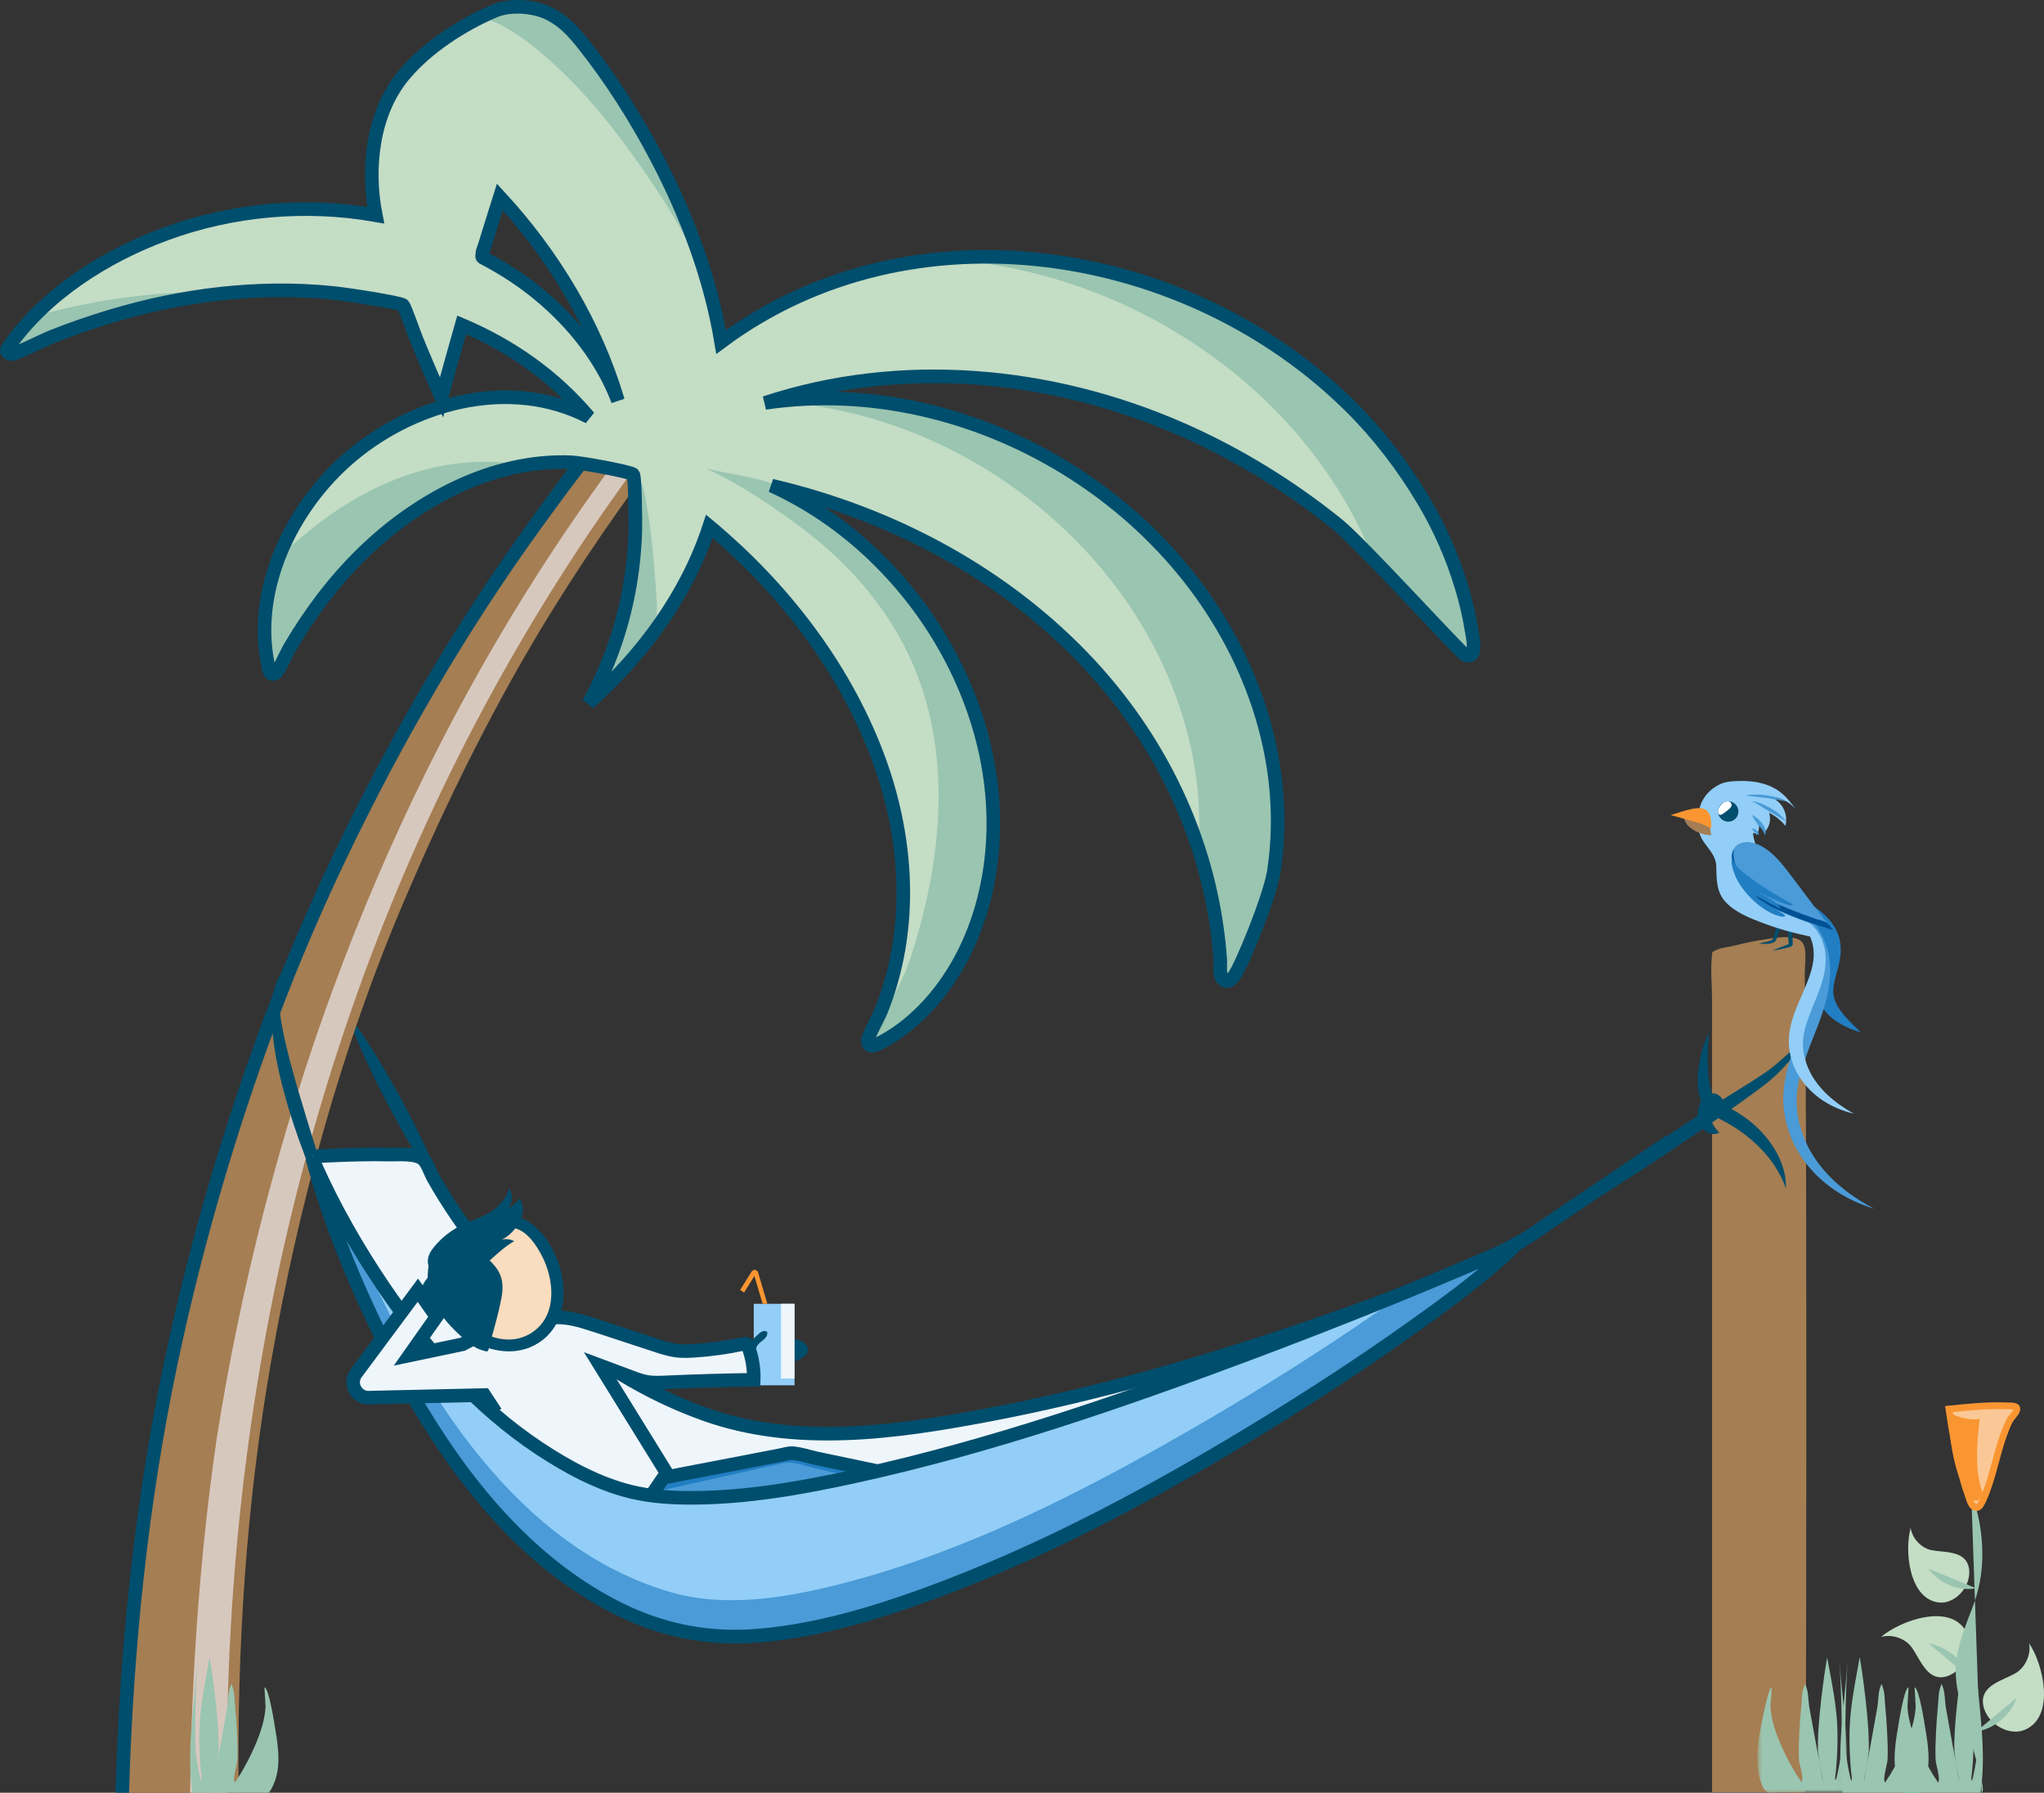<?xml version="1.0" encoding="UTF-8"?>
<svg width="301px" height="264px" viewBox="0 0 301 264" version="1.1" xmlns="http://www.w3.org/2000/svg" xmlns:xlink="http://www.w3.org/1999/xlink">
    <rect x="0" y="0" width="301" height="264" fill="#333333" stroke="none"/>
    <title>illu_haengematte_polychrome</title>
    <defs>
        <polygon id="path-1" points="0.79 0.027 13.97 0.027 13.97 20 0.79 20"></polygon>
        <polygon id="path-3" points="0 264 301 264 301 0 0 0"></polygon>
    </defs>
    <g id="Symbols" stroke="none" stroke-width="1" fill="none" fill-rule="evenodd">
        <g id="Group-146">
            <path d="M256,130 C258.751,130.056 261.462,130.763 264.018,131.852 C265.285,132.408 266.539,133.037 267.75,133.934 C268.93,134.831 270.121,136.025 270.727,137.73 C271.021,138.574 271.112,139.507 271.057,140.327 C270.995,141.154 270.832,141.896 270.653,142.571 C270.29,143.918 269.933,145.051 269.968,146.056 C269.992,147.054 270.459,148.137 271.25,149.118 C272.006,150.133 273.012,151.031 274,152 C272.67,151.637 271.401,151.079 270.202,150.245 C269.048,149.406 267.909,148.136 267.547,146.431 C267.183,144.735 267.56,143.189 267.769,141.921 C268.012,140.619 268.097,139.602 267.789,138.776 C267.507,137.908 266.79,137.049 265.91,136.263 C265.027,135.477 263.954,134.755 262.873,134.032 C260.71,132.589 258.411,131.324 256,130" id="Fill-1" fill="#217EC3"></path>
            <path d="M66,177 C64.362,174.876 62.91,172.651 61.522,170.391 C60.123,168.139 58.833,165.827 57.564,163.504 C56.331,161.161 55.121,158.806 54.02,156.392 C52.907,153.986 51.86,151.543 51,149 C52.64,151.123 54.094,153.347 55.481,155.607 C56.88,157.86 58.169,160.172 59.436,162.497 C60.667,164.84 61.878,167.196 62.978,169.609 C64.091,172.016 65.137,174.458 66,177" id="Fill-3" fill="#004E6D"></path>
            <path d="M18,264 C18.632,242.663 20.796,221.312 25.219,200.42 C28.571,184.592 33.004,169.086 38.466,153.87 C41.819,144.532 45.648,135.357 49.922,126.406 C58.272,108.917 67.937,92.233 79.334,76.56 C82.934,71.608 86.598,66.673 90.556,62.003 C91.314,61.108 92.066,60.207 92.822,59.311 C93.132,58.944 94.293,57.065 94.772,57 C95.064,56.963 95.997,57.917 96.228,58.094 C97.27,58.895 98.312,59.697 99.352,60.497 C99.901,60.919 100.451,61.34 101,61.763 C94.135,70.637 87.667,79.704 81.724,89.241 C73.045,103.169 65.853,117.793 59.421,132.884 C50.268,154.357 44.041,177.204 39.982,200.165 C36.26,221.222 34.883,242.629 35.141,264 L18,264 Z" id="Fill-5" fill="#A57E53"></path>
            <path d="M31.913,211.792 C35.498,189.214 41.196,166.96 49.085,145.513 C56.966,124.088 67.041,103.461 79.353,84.253 C82.84,78.811 86.507,73.483 90.348,68.287 C92.249,65.719 94.191,63.182 96.176,60.68 C97.17,59.427 98.174,58.182 99.189,56.947 C99.488,56.584 100.342,55.102 100.801,55.002 C101.107,54.934 102.735,56.43 103,56.624 C84.645,79.031 69.694,104.178 58.531,130.94 C47.386,157.652 40.021,185.91 36.304,214.622 C34.187,230.982 33.249,247.495 33.438,263.989 C31.624,264.026 29.816,263.954 28,263.989 C28.176,246.613 29.429,228.991 31.913,211.792" id="Fill-7" fill="#D7C8BE"></path>
            <path d="M18,264 C18.632,242.663 20.796,221.312 25.219,200.42 C28.571,184.592 33.004,169.086 38.466,153.87 C41.819,144.532 45.648,135.357 49.922,126.406 C58.272,108.917 67.937,92.233 79.334,76.56 C82.934,71.608 86.598,66.673 90.556,62.003 C91.314,61.108 92.066,60.207 92.822,59.311 C93.132,58.944 94.293,57.065 94.772,57 C95.064,56.963 95.997,57.917 96.228,58.094 C97.27,58.895 98.312,59.697 99.352,60.497 C99.901,60.919 100.451,61.34 101,61.763" id="Stroke-9" stroke="#004E6D" stroke-width="2"></path>
            <path d="M79.129,43.567 C84.124,47.797 88.255,53.139 90.557,59.309 C87.295,48.063 81.224,37.73 73.416,29.054 C72.924,30.645 72.437,32.235 71.955,33.828 C71.703,34.657 71.454,35.485 71.206,36.315 C71.106,36.646 70.901,37.063 70.88,37.407 C70.838,38.077 70.72,37.943 71.422,38.324 C74.155,39.81 76.757,41.549 79.129,43.567 M1.12,51.267 C6.636,43.336 15.461,37.735 24.397,34.442 C34.219,30.821 45.028,29.88 55.332,31.687 C53.973,24.78 54.836,16.534 59.545,10.971 C62.932,6.973 67.943,3.706 72.746,1.643 C74.451,0.91 76.455,0.876 78.264,1.182 C81.589,1.745 83.731,3.769 85.756,6.312 C89.964,11.595 93.616,17.345 96.75,23.326 C101.188,31.797 104.612,40.903 106.193,50.362 C134.25,29.451 175.032,36.045 199.062,60.044 C203.15,64.128 206.639,68.728 209.605,73.692 C211.965,77.644 213.858,81.925 215.194,86.33 C215.846,88.475 216.358,90.639 216.709,92.854 C216.812,93.509 217.703,97.314 215.745,96.426 C215.019,96.096 214.301,94.677 213.803,94.057 C213.119,93.21 212.423,92.372 211.715,91.547 C210.183,89.758 208.593,88.02 206.947,86.337 C203.793,83.111 200.459,80.046 196.944,77.219 C189.94,71.579 182.16,66.798 173.927,63.192 C154.769,54.799 132.662,52.72 112.653,59.334 C143.244,54.807 175.522,74.385 185.329,103.875 C187.939,111.724 188.838,120.054 187.603,128.249 C187.029,132.06 185.946,135.862 184.282,139.346 C183.572,140.836 182.755,142.419 181.737,143.719 C181.338,144.227 180.772,144.835 180.114,144.227 C179.479,143.641 179.747,142.088 179.694,141.32 C178.558,125.114 171.561,109.864 160.572,97.99 C148.141,84.556 131.337,75.63 113.62,71.514 C135.552,81.441 150.687,107.436 145.119,131.507 C143.742,137.457 141.042,143.217 136.942,147.772 C134.874,150.071 132.473,152.063 129.734,153.509 C129.144,153.822 127.96,154.515 127.792,153.348 C127.707,152.766 128.484,151.75 128.711,151.261 C129.057,150.521 129.385,149.772 129.691,149.016 C134.651,136.795 133.751,123.098 129.084,110.938 C124.061,97.848 115.154,86.435 104.458,77.5 C101.12,87.686 94.615,96.463 86.673,103.542 C89.499,98.44 91.496,92.887 92.582,87.155 C93.135,84.235 93.456,81.272 93.554,78.302 C93.598,76.986 93.596,75.668 93.552,74.352 C93.53,73.646 93.494,72.942 93.447,72.239 C93.416,71.788 93.53,70.191 93.241,69.86 C92.926,69.495 91.613,69.313 91.158,69.183 C90.456,68.986 89.748,68.811 89.035,68.667 C87.427,68.341 85.785,68.15 84.147,68.077 C81.268,67.947 78.378,68.24 75.567,68.864 C69.98,70.105 64.771,72.64 60.093,75.909 C55.319,79.246 51.105,83.436 47.568,88.058 C45.755,90.43 44.087,92.929 42.586,95.509 C42.207,96.159 41.841,96.815 41.485,97.477 C41.259,97.897 40.985,98.916 40.558,99.157 C39.643,99.672 39.53,98.211 39.423,97.671 C37.259,86.769 42.786,75.23 50.749,68.015 C60.208,59.448 74.902,55.275 86.727,61.427 C81.662,55.411 75.207,50.886 67.991,47.83 C66.977,51.391 65.975,54.956 65.008,58.531 C63.745,55.74 62.544,52.922 61.382,50.088 C60.895,48.901 60.416,47.709 59.948,46.513 C59.802,46.137 59.63,45.186 59.337,44.925 C58.956,44.587 57.609,44.509 57.09,44.395 C54.372,43.804 51.616,43.395 48.849,43.119 C37.948,42.031 26.8,43.419 16.333,46.571 C13.398,47.455 10.494,48.454 7.646,49.588 C6.281,50.132 4.928,50.706 3.588,51.309 C3.094,51.532 2.218,52.202 1.691,52.146 C1.275,52.101 0.764,51.774 1.12,51.267" id="Fill-11" fill="#C4DDC5"></path>
            <path d="M71,2.622 C73.524,1.282 75.799,0.656 78.682,1.19 C82.362,1.874 84.539,4.404 86.718,7.224 C91.725,13.707 95.97,20.829 99.382,28.277 C101.702,33.34 103.627,38.596 105,44 C102.615,37.125 98.691,30.717 94.554,24.778 C90.163,18.479 85.196,12.321 79.252,7.422 C76.824,5.423 74.08,3.441 71,2.622" id="Fill-13" fill="#9AC5B1"></path>
            <path d="M202.176,82.154 C194.67,63.43 178.31,49.207 159.685,42.487 C153.346,40.199 146.711,38.75 140,38.22 C157.647,36.83 175.613,42.072 189.965,52.507 C202.08,61.316 211.776,73.978 215.71,88.66 C216.299,90.856 217.098,93.551 216.99,95.846 C216.945,96.809 216.327,97.388 215.466,96.697 C214.565,95.975 213.842,94.602 213.104,93.698 C209.742,89.576 206.067,85.766 202.176,82.154" id="Fill-15" fill="#9AC5B1"></path>
            <path d="M39.419,88.004 C39.703,86.332 39.992,83.843 40.93,82.408 C41.875,80.963 43.74,79.676 45.054,78.57 C47.928,76.152 51.077,74.037 54.418,72.317 C61.341,68.753 69.276,67.088 77,68.503 C66.621,70.341 57.517,76.558 50.553,84.269 C46.954,88.252 43.872,92.758 41.347,97.492 C40.992,98.156 40.483,99.718 39.687,98.619 C39.246,98.01 39.259,96.592 39.17,95.867 C38.85,93.244 39.008,90.607 39.419,88.004" id="Fill-17" fill="#9AC5B1"></path>
            <path d="M1.254,50.908 C2.036,49.848 2.911,48.834 3.826,47.876 C4.308,47.37 4.791,46.789 5.423,46.498 C6.068,46.203 6.905,46.092 7.596,45.916 C10.618,45.141 13.681,44.516 16.772,44.048 C23.12,43.087 29.586,42.741 36,43.203 C29.361,43.656 22.794,44.817 16.42,46.64 C13.374,47.511 10.361,48.499 7.408,49.625 C5.861,50.214 4.33,50.842 2.816,51.503 C2.429,51.673 1.663,52.219 1.229,51.904 C0.867,51.64 0.979,51.184 1.254,50.908" id="Fill-19" fill="#9AC5B1"></path>
            <path d="M174.399,106.31 C168.547,86.124 151.99,70.063 132.589,63.002 C127.238,61.054 121.663,59.798 116,59.264 C137.824,57.219 159.998,67.219 173.899,84.131 C180.973,92.736 185.979,103.215 187.5,114.333 C188.263,119.905 188.2,125.688 186.985,131.193 C186.363,134.012 185.496,136.751 184.319,139.386 C183.851,140.434 181.844,145.539 180.253,144.953 C179.189,144.562 179.545,141.919 179.471,141.003 C179.333,139.306 179.138,137.612 178.88,135.929 C178.37,132.603 177.383,129.469 176.613,126.212 C176.246,124.659 176.62,122.833 176.612,121.217 C176.606,119.543 176.516,117.869 176.349,116.203 C176.013,112.854 175.356,109.534 174.399,106.31" id="Fill-21" fill="#9AC5B1"></path>
            <path d="M97,92.257 C93.939,96.138 90.665,99.649 87,103 C89.76,98.099 90.963,92.294 91.92,86.827 C92.893,81.276 93.514,75.631 93.666,70 C94.766,70.915 94.98,73.105 95.223,74.387 C95.69,76.844 95.958,79.339 96.194,81.827 C96.415,84.19 96.586,86.558 96.742,88.926 C96.782,89.528 96.55,91.782 97,92.257" id="Fill-23" fill="#9AC5B1"></path>
            <path d="M134.023,141.239 C138.579,127.35 140.362,111.779 134.505,97.99 C130.877,89.445 124.611,82.508 117.227,77.125 C113.067,74.092 108.662,71.137 104,69 C107.999,69.941 112.157,70.307 115.924,72.067 C118.278,73.166 120.501,74.563 122.604,76.094 C129.164,80.872 134.606,87.19 138.606,94.296 C143.878,103.664 146.776,114.578 145.819,125.396 C144.919,135.557 140.39,146.398 131.751,152.189 C130.908,152.754 129.737,153.729 128.727,153.932 C127.919,154.096 128.167,153.966 128.173,153.508 C128.189,152.517 129.37,150.943 129.8,150.085 C131.24,147.209 133.015,144.311 134.023,141.239" id="Fill-25" fill="#9AC5B1"></path>
            <path d="M1.12,51.267 C6.636,43.336 15.461,37.735 24.397,34.442 C34.22,30.82 45.028,29.879 55.332,31.688 C53.973,24.78 54.836,16.534 59.545,10.971 C62.932,6.972 67.944,3.706 72.746,1.642 C74.451,0.91 76.455,0.876 78.264,1.182 C81.589,1.745 83.732,3.77 85.756,6.312 C89.964,11.595 93.616,17.344 96.75,23.326 C101.188,31.796 104.612,40.903 106.193,50.362 C134.25,29.451 175.033,36.044 199.062,60.044 C203.15,64.128 206.639,68.728 209.605,73.692 C211.965,77.644 213.858,81.924 215.194,86.33 C215.846,88.476 216.359,90.64 216.709,92.855 C216.812,93.509 217.703,97.314 215.745,96.425 C215.019,96.096 200.459,80.047 196.944,77.219 C189.94,71.579 182.16,66.798 173.927,63.192 C154.769,54.798 132.662,52.72 112.654,59.334 C143.244,54.807 175.522,74.384 185.329,103.875 C187.939,111.724 188.838,120.053 187.603,128.248 C187.029,132.059 182.755,142.419 181.737,143.718 C181.338,144.228 180.772,144.835 180.114,144.228 C179.479,143.641 179.747,142.088 179.694,141.319 C178.558,125.114 171.561,109.865 160.572,97.99 C148.141,84.556 131.337,75.629 113.62,71.513 C135.552,81.44 150.687,107.436 145.119,131.507 C143.743,137.457 141.042,143.217 136.942,147.772 C134.874,150.071 132.473,152.063 129.734,153.509 C129.144,153.822 127.96,154.515 127.792,153.348 C127.707,152.765 129.385,149.772 129.691,149.016 C134.651,136.795 133.751,123.098 129.084,110.938 C124.061,97.848 115.154,86.435 104.458,77.499 C101.12,87.685 94.615,96.462 86.673,103.542 C89.499,98.44 91.496,92.888 92.582,87.154 C93.135,84.234 93.456,81.272 93.554,78.302 C93.598,76.986 93.53,70.191 93.241,69.86 C92.926,69.495 85.786,68.15 84.147,68.077 C81.268,67.947 78.379,68.24 75.567,68.864 C69.98,70.105 64.771,72.64 60.093,75.909 C55.319,79.247 51.105,83.435 47.568,88.059 C45.755,90.43 44.087,92.929 42.586,95.509 C42.207,96.158 40.985,98.916 40.558,99.157 C39.643,99.672 39.53,98.211 39.423,97.672 C37.259,86.769 42.786,75.229 50.749,68.015 C60.208,59.447 74.902,55.276 86.727,61.427 C81.662,55.411 75.207,50.886 67.991,47.831 C66.977,51.391 65.976,54.956 65.008,58.531 C63.745,55.74 62.544,52.922 61.382,50.088 C60.895,48.9 59.63,45.186 59.337,44.925 C58.956,44.587 51.616,43.395 48.849,43.119 C37.948,42.03 26.8,43.419 16.333,46.571 C13.398,47.455 10.495,48.453 7.646,49.588 C6.281,50.132 2.218,52.202 1.691,52.146 C1.275,52.101 0.764,51.774 1.12,51.267 Z" id="Stroke-27" stroke="#004E6D" stroke-width="2"></path>
            <path d="M79.404,43.39 C84.473,47.586 88.664,52.882 91,59 C87.691,47.849 81.53,37.603 73.608,29 C73.109,30.577 72.614,32.154 72.125,33.733 C71.87,34.555 71.617,35.377 71.365,36.2 C71.264,36.528 71.056,36.941 71.034,37.282 C70.992,37.947 70.873,37.814 71.585,38.192 C74.358,39.665 76.997,41.39 79.404,43.39 Z" id="Stroke-29" stroke="#004E6D" stroke-width="2"></path>
            <path d="M252.109,263.916 L257.997,263.916 L262.384,263.916 C263.336,263.916 264.498,264.105 265.436,263.916 C266.096,263.783 265.858,263.979 265.924,263.282 C266.006,262.424 265.928,261.517 265.93,260.656 C265.951,251.864 265.967,243.071 265.979,234.28 C265.996,221.026 266.006,207.772 265.996,194.517 C265.988,181.921 265.971,169.323 265.894,156.726 C265.867,152.344 265.836,147.962 265.769,143.58 C265.75,142.322 266.068,140.411 265.653,139.219 C264.983,137.293 260.958,138.172 259.569,138.389 C258.113,138.617 256.672,138.932 255.241,139.287 C254.445,139.484 253.167,139.584 252.467,140.035 C251.987,140.343 252.185,140.103 252.109,140.721 C251.864,142.689 252.109,144.852 252.109,146.833 L252.109,173.829 L252.109,210.484 L252.109,244.352 L252.109,263.03 L252.109,263.916 Z" id="Fill-31" fill="#A57E53"></path>
            <g id="Group-35" transform="translate(258, 244)">
                <mask id="mask-2" fill="white">
                    <use xlink:href="#path-1"></use>
                </mask>
                <g id="Clip-34"></g>
                <path d="M13.617,19.904 C14.591,13.562 13.285,7.004 12.888,0.658 C13.044,3.319 13.15,5.985 13.194,8.651 C13.225,10.485 13.241,12.328 13.12,14.16 C13.087,14.64 12.478,18.202 12.31,18.116 C12.145,18.031 12.354,16.889 12.36,16.826 C12.535,14.888 12.624,12.938 12.588,10.993 C12.521,7.303 11.71,3.654 11.064,0.027 C10.616,2.72 10.254,5.43 9.994,8.146 C9.81,10.058 9.656,11.987 9.721,13.908 C9.737,14.402 10.386,18.246 10.45,18.224 C10.429,18.231 8.549,8.09 8.435,7.391 C8.283,6.468 8.322,5.217 7.963,4.353 C7.75,3.839 7.84,3.914 7.637,4.436 C7.325,5.239 7.352,6.307 7.266,7.156 C7.132,8.498 7.035,9.844 6.968,11.193 C6.905,12.496 6.846,13.811 6.919,15.116 C6.958,15.848 7.698,17.898 7.279,18.418 C7.29,18.405 6.58,17.366 6.537,17.296 C5.677,15.894 4.899,14.437 4.247,12.93 C3.477,11.155 2.814,9.246 2.715,7.305 C2.709,7.158 2.957,4.505 2.88,4.494 C2.509,4.439 1.747,8.178 1.683,8.465 C1.172,10.766 0.713,13.181 0.801,15.545 C0.844,16.706 1.225,19.45 2.313,19.904 C2.833,20.12 3.941,19.904 4.499,19.904 L8.014,19.904 L13.617,19.904 Z" id="Fill-33" fill="#9AC5B1" mask="url(#mask-2)"></path>
            </g>
            <path d="M271.348,263.99 C270.388,257.612 271.676,251.017 272.069,244.634 C271.914,247.31 271.81,249.992 271.766,252.673 C271.735,254.518 271.719,256.371 271.839,258.213 C271.871,258.696 272.473,262.278 272.638,262.192 C272.801,262.107 272.595,260.958 272.588,260.895 C272.416,258.946 272.329,256.984 272.364,255.028 C272.43,251.317 273.23,247.647 273.868,244 C274.309,246.708 274.666,249.434 274.923,252.165 C275.104,254.088 275.256,256.028 275.192,257.96 C275.176,258.457 274.536,262.323 274.473,262.301 C274.493,262.308 276.348,252.109 276.462,251.406 C276.611,250.478 276.572,249.219 276.927,248.35 C277.137,247.833 277.047,247.908 277.248,248.434 C277.556,249.241 277.53,250.316 277.614,251.169 C277.746,252.519 277.842,253.873 277.908,255.229 C277.971,256.54 278.028,257.863 277.957,259.175 C277.918,259.911 277.188,261.972 277.601,262.495 C277.591,262.483 278.29,261.438 278.333,261.367 C279.182,259.957 279.949,258.492 280.593,256.977 C281.352,255.191 282.006,253.272 282.104,251.319 C282.11,251.178 281.934,248.491 281.943,248.491 C282.61,248.495 283.453,254.138 283.542,254.669 C284.033,257.564 284.467,260.775 282.947,263.463 C282.577,264.116 282.605,263.99 281.802,263.99 L277.901,263.99 L271.348,263.99 Z" id="Fill-36" fill="#9AC5B1"></path>
            <path d="M28.348,263.992 C27.388,257.616 28.676,251.014 29.068,244.634 C28.914,247.309 28.81,249.991 28.766,252.67 C28.735,254.513 28.719,256.366 28.839,258.208 C28.871,258.69 29.473,262.271 29.638,262.185 C29.801,262.1 29.595,260.952 29.588,260.888 C29.416,258.941 29.328,256.979 29.364,255.024 C29.43,251.315 30.23,247.646 30.868,244 C31.309,246.707 31.666,249.432 31.923,252.162 C32.104,254.084 32.256,256.025 32.192,257.955 C32.176,258.452 31.536,262.316 31.473,262.295 C31.493,262.301 33.348,252.107 33.461,251.403 C33.611,250.476 33.572,249.217 33.927,248.348 C34.137,247.832 34.047,247.907 34.248,248.432 C34.556,249.24 34.53,250.313 34.614,251.166 C34.746,252.516 34.842,253.87 34.908,255.225 C34.971,256.535 35.028,257.857 34.957,259.169 C34.918,259.906 34.188,261.965 34.601,262.488 C34.591,262.476 35.29,261.431 35.333,261.361 C36.182,259.952 36.949,258.486 37.593,256.972 C38.352,255.188 39.006,253.268 39.104,251.317 C39.11,251.176 38.934,248.49 38.943,248.49 C39.61,248.493 40.453,254.135 40.542,254.666 C41.033,257.559 41.467,260.769 39.947,263.455 C39.577,264.108 39.605,263.992 38.802,263.992 L34.901,263.992 L28.348,263.992 Z" id="Fill-38" fill="#9AC5B1"></path>
            <path d="M291.651,263.991 C292.612,257.612 291.324,251.017 290.931,244.634 C291.086,247.31 291.19,249.992 291.234,252.674 C291.264,254.518 291.281,256.372 291.161,258.214 C291.129,258.696 290.527,262.279 290.361,262.192 C290.199,262.107 290.405,260.959 290.41,260.895 C290.584,258.946 290.671,256.984 290.636,255.028 C290.57,251.317 289.77,247.647 289.132,244 C288.69,246.708 288.333,249.434 288.077,252.165 C287.895,254.088 287.743,256.028 287.807,257.961 C287.823,258.457 288.464,262.323 288.526,262.301 C288.506,262.308 286.65,252.109 286.537,251.406 C286.388,250.478 286.427,249.219 286.073,248.35 C285.861,247.833 285.951,247.909 285.751,248.434 C285.443,249.241 285.469,250.316 285.385,251.169 C285.252,252.519 285.156,253.873 285.091,255.229 C285.028,256.54 284.971,257.863 285.042,259.175 C285.081,259.912 285.811,261.973 285.398,262.496 C285.408,262.483 284.708,261.438 284.666,261.367 C283.817,259.957 283.05,258.492 282.406,256.977 C281.646,255.191 280.991,253.272 280.895,251.32 C280.888,251.178 281.065,248.491 281.055,248.491 C280.389,248.494 279.546,254.138 279.456,254.669 C278.965,257.569 278.538,260.755 280.046,263.451 C280.418,264.116 280.386,263.991 281.196,263.991 L285.098,263.991 L291.651,263.991 Z" id="Fill-40" fill="#9AC5B1"></path>
            <path d="M281.55,242.633 C280.571,241.259 278.593,240.58 277,241.071 C279.784,238.634 287.35,235.926 289.599,240.398 C290.875,242.935 288.93,246.512 286.225,246.963 C283.757,247.375 282.709,244.26 281.55,242.633" id="Fill-42" fill="#C4DDC5"></path>
            <path d="M284,242 C286.85,242.581 289.245,244.576 290,247" id="Fill-44" fill="#9AC5B1"></path>
            <path d="M284.441,228.277 C282.919,227.971 281.582,226.547 281.366,225 C280.439,228.294 281.094,235.369 285.418,235.97 C288.169,236.351 290.732,233.034 289.808,230.413 C289.072,228.328 286.182,228.625 284.441,228.277" id="Fill-46" fill="#C4DDC5"></path>
            <path d="M284,231 C285.622,233.222 288.414,234.375 291,233.89" id="Fill-48" fill="#9AC5B1"></path>
            <path d="M291.812,264 C292.376,263.648 291.501,261.162 291.399,260.733 C290.846,258.389 290.171,256.065 289.491,253.748 C288.492,250.347 287.549,247.065 288.233,243.539 C288.686,241.205 289.596,238.979 290.459,236.744 C291.444,234.197 291.93,231.571 291.921,228.881 C291.913,225.909 291.425,222.815 290.29,220" id="Fill-50" fill="#9AC5B1"></path>
            <path d="M296.779,246.414 C298.236,245.576 299.119,243.656 298.811,242 C300.897,245.059 302.684,252.708 298.272,254.689 C295.604,255.888 292.052,253.435 292,250.55 C291.957,248.096 295.09,247.386 296.779,246.414" id="Fill-52" fill="#C4DDC5"></path>
            <path d="M297,250 C296.087,252.588 293.692,254.583 291,255" id="Fill-54" fill="#9AC5B1"></path>
            <path d="M287,207.498 C287.459,210.686 288.048,213.873 288.86,216.987 C289.114,217.959 289.392,218.929 289.733,219.873 C289.911,220.368 290.183,221.551 290.667,221.868 C291.396,222.343 291.762,221.426 292.04,220.82 C293.41,217.814 293.925,214.417 295.048,211.312 C295.299,210.612 295.568,209.911 295.904,209.249 C296.155,208.755 296.795,208.185 296.958,207.705 C297.217,206.938 296.232,207.061 295.51,207.028 C292.686,206.904 289.808,207.217 287,207.498" id="Fill-56" fill="#FAC896"></path>
            <path d="M291.788,219.341 C290.801,215.984 291.121,212.374 291.534,208.957 C290.005,209.209 288.333,208.69 287,208 C286.995,210.182 287.216,212.389 287.667,214.527 C288.011,216.161 288.491,217.825 289.367,219.283 C289.628,219.717 290.227,220.84 290.772,220.966 C291.271,221.082 291.355,220.889 291.67,220.544 C292.22,219.941 291.954,219.909 291.788,219.341" id="Fill-58" fill="#FA9632"></path>
            <path d="M287,207.498 C287.459,210.686 288.048,213.873 288.86,216.987 C289.114,217.959 289.392,218.929 289.733,219.873 C289.911,220.368 290.183,221.551 290.667,221.868 C291.396,222.343 291.762,221.426 292.04,220.82 C293.41,217.814 293.925,214.417 295.048,211.312 C295.299,210.612 295.568,209.911 295.904,209.249 C296.155,208.755 296.795,208.185 296.958,207.705 C297.217,206.938 296.232,207.061 295.51,207.028 C292.686,206.904 289.808,207.217 287,207.498 Z" id="Stroke-60" stroke="#FA9632"></path>
            <path d="M224,182.948 C220.288,185.138 216.185,186.734 212.195,188.324 C205.763,190.888 199.228,193.195 192.653,195.359 C176.699,200.608 160.406,205.114 143.86,208.037 C129.769,210.525 115.013,212.346 101.301,207.246 C86.897,201.889 74.904,191.231 67.016,178.086 C65.993,176.382 65.037,174.634 64.178,172.84 C63.926,172.316 63.65,171.071 63.214,170.676 C62.858,170.354 62.009,170.404 61.566,170.364 C60.13,170.233 58.683,170.19 57.241,170.147 C54.087,170.049 50.931,170.017 47.776,170.004 C47.185,170.001 46.591,170 46,170 C48.606,179.493 52.469,188.764 56.892,197.528 C64.743,213.082 75.689,228.904 91.644,236.875 C98.353,240.227 105.201,241.5 112.642,240.826 C120.801,240.084 128.792,237.736 136.469,234.95 C154.438,228.433 171.442,219.152 187.679,209.118 C194.778,204.732 201.754,200.138 208.547,195.285 C213.223,191.944 217.908,188.522 222.19,184.672 C222.809,184.115 223.419,183.547 224,182.948" id="Fill-62" fill="#EEF6FB"></path>
            <path d="M224,182.763 C220.319,184.928 216.286,186.557 212.345,188.177 C206.065,190.758 199.686,193.103 193.264,195.307 C177.615,200.679 161.622,205.329 145.352,208.396 C131.698,210.972 117.118,213.03 103.733,208.239 C88.762,202.88 76.196,192.09 67.291,179.041 C66.062,177.239 64.899,175.39 63.825,173.49 C63.385,172.709 63.019,171.502 62.421,170.833 C61.467,169.763 58.671,170.052 57.386,170.024 C54.217,169.95 51.043,170.059 47.878,170.206 C47.252,170.234 46.627,170.266 46,170.303 C48.494,179.601 52.215,188.693 56.484,197.3 C64.123,212.71 74.788,228.369 90.42,236.501 C97.097,239.973 103.997,241.452 111.483,240.88 C119.485,240.27 127.341,238.057 134.882,235.401 C152.746,229.111 169.644,219.988 185.76,210.115 C192.898,205.742 199.909,201.154 206.731,196.303 C211.385,192.993 216.042,189.602 220.299,185.786 C220.927,185.225 221.545,184.65 222.133,184.047" id="Stroke-64" stroke="#004E6D" stroke-width="2"></path>
            <path d="M138,218.435 C132.099,217.2 126.199,215.964 120.297,214.73 C118.87,214.431 117.291,213.799 115.836,214.063 C112.609,214.647 109.397,215.32 106.178,215.941 C104.179,216.327 102.179,216.711 100.177,217.082 C99.537,217.201 98.067,217.765 97.419,217.554 C97.513,217.566 97.608,217.58 97.702,217.591 C97.026,217.526 96.255,219.269 95.911,219.777 C94.704,221.556 93.497,223.335 92.29,225.115 C90.526,227.715 88.763,230.314 87,232.913 C94.195,231.862 101.391,230.809 108.587,229.756 C110.171,229.526 111.755,229.293 113.339,229.061 C113.642,229.017 114.054,229.027 114.339,228.916 C114.875,228.705 115.224,228.029 115.76,227.838 C116.433,227.598 117.606,228.626 118.422,228.865 C120.282,229.408 122.179,229.846 124.063,230.302 C127.905,231.231 131.758,232.125 135.612,233 C135.675,231.762 135.737,230.524 135.799,229.287 C135.855,228.174 135.574,226.343 135.999,225.297 C136.099,225.051 136.397,224.824 136.525,224.517 C136.796,223.871 136.877,223.068 137.042,222.388 C137.361,221.07 137.68,219.753 138,218.435" id="Fill-66" fill="#4A9BD7"></path>
            <path d="M95.743,219.846 C95.496,219.154 95.247,218.463 95,217.771 C95.538,217.957 96.781,217.427 97.314,217.314 C99.044,216.944 100.771,216.563 102.498,216.179 C106.38,215.32 110.259,214.449 114.137,213.573 C114.911,213.399 115.872,212.995 116.671,213 C117.214,213.004 117.847,213.293 118.374,213.434 C121.99,214.399 125.604,215.365 129.219,216.331 C132.146,217.113 135.073,217.894 138,218.676 C137.253,219.559 137.129,220.194 136.06,219.946 C134.695,219.627 133.329,219.308 131.964,218.99 C127.991,218.063 124.018,217.136 120.046,216.21 C118.465,215.841 116.821,215.115 115.218,215.476 C111.777,216.248 108.335,217.02 104.894,217.792 C101.843,218.477 98.793,219.162 95.743,219.846" id="Fill-68" fill="#217EC3"></path>
            <path d="M88,219.393 C88.54,219.569 89.775,219.097 90.307,218.999 C92.2,218.651 94.091,218.292 95.981,217.932 C100.648,217.044 105.313,216.144 109.977,215.242 C111.649,214.918 113.321,214.595 114.993,214.27 C115.522,214.167 116.098,213.98 116.634,214.002 C117.827,214.049 119.146,214.527 120.309,214.772 C122.528,215.237 124.747,215.701 126.967,216.167 C130.645,216.938 134.322,217.709 138,218.479 C137.473,220.653 136.947,222.828 136.421,225" id="Stroke-70" stroke="#004E6D" stroke-width="2"></path>
            <path d="M137.791,227 C138.86,223 139.93,219 141,215 C140.351,215.059 139.202,214.938 138.628,215.219 C138.291,215.382 138.287,215.482 138.086,215.899 C137.246,217.653 136.405,219.409 135.565,221.164 C135.18,221.964 134.796,222.766 134.411,223.569 C134.321,223.756 133.958,224.283 134.004,224.473 C134.086,224.816 135.591,225.532 135.887,225.731 C136.522,226.153 137.156,226.578 137.791,227" id="Fill-72" fill="#004E6D"></path>
            <path d="M98,225.999 C98.172,225.172 98.223,223.192 98.866,222.805 C99.674,222.32 101.539,222.392 102.47,222.237 C106.24,221.609 110.005,220.953 113.77,220.295 C114.36,220.193 115.049,219.969 115.646,220.004 C116.543,220.056 117.558,220.497 118.423,220.72 L129.934,223.684 C131.6,224.113 133.266,224.543 134.931,224.971 C136.238,225.309 135.921,225.566 136,227 C130.471,225.797 124.942,224.593 119.413,223.39 C118.04,223.09 116.55,222.498 115.15,222.706 C112.135,223.153 109.135,223.86 106.142,224.436 C103.428,224.956 100.714,225.478 98,225.999" id="Fill-74" fill="#217EC3"></path>
            <path d="M99.128,223.872 C99.641,224.17 101.575,223.403 102.115,223.286 C104.199,222.832 106.278,222.357 108.357,221.882 C110.346,221.426 112.334,220.967 114.322,220.504 C115.013,220.344 115.874,219.986 116.584,220 C117.539,220.021 118.7,220.536 119.619,220.766 C121.61,221.269 123.601,221.772 125.591,222.276 C129.137,223.17 132.683,224.067 136.228,224.962 C136.365,224.996 136.875,225.042 136.952,225.16 C137.146,225.452 136.692,227.048 136.649,227.358 C136.391,229.238 136.131,231.119 135.873,233 C132.558,232.208 129.245,231.402 125.939,230.572 C123.857,230.05 121.772,229.53 119.706,228.947 C119.183,228.8 118.506,228.706 118.028,228.433 C117.545,228.157 117.134,227.558 116.508,227.551 C115.739,227.542 115.106,228.613 114.225,228.812 C112.866,229.119 111.434,229.235 110.057,229.443 C105.501,230.132 100.945,230.822 96.388,231.511 C93.258,231.984 90.13,232.458 87,232.93" id="Stroke-76" stroke="#004E6D" stroke-width="2"></path>
            <path d="M137.768,234 C138.845,229.334 139.923,224.666 141,220 C140.313,220.064 139.38,219.967 138.745,220.209 C138.157,220.432 138.511,220.148 138.197,220.63 C137.478,221.73 137.217,223.624 136.809,224.874 C135.872,227.737 134.936,230.601 134,233.466 C135.257,233.644 136.512,233.822 137.768,234" id="Fill-78" fill="#004E6D"></path>
            <path d="M100,199.462 C99.653,199.845 88.651,199.829 88.57,200.361 C88.535,200.597 89.05,201.206 89.173,201.412 C89.767,202.399 90.36,203.387 90.954,204.374 L95.884,212.574 C96.52,213.633 97.157,214.693 97.794,215.752 C97.99,216.078 98.754,216.944 98.747,217.338 C98.743,217.579 98.261,218.046 98.121,218.241 C97.425,219.204 96.729,220.167 96.033,221.13 C93.174,225.087 90.314,229.043 87.454,233 C85.759,231.59 84.065,230.179 82.37,228.768 C81.488,228.036 80.161,227.3 79.674,226.264 C78.929,224.678 78.615,222.715 78.115,221.039 C77.002,217.311 75.888,213.583 74.776,209.854 L70,204.174 C71.07,203.371 72.738,201.787 73.475,200.693 C74.694,198.888 75.913,197.082 77.132,195.275 C77.318,194.999 77.682,194.178 77.989,194.048 C78.514,193.83 80.102,194.418 80.664,194.516 C81.44,194.653 81.56,194.711 82.205,194.421 C83.049,194.043 100,199.462 100,199.462" id="Fill-80" fill="#EEF6FB"></path>
            <path d="M81,194.086 C83.247,193.743 85.499,194.491 87.655,195.229 C90.647,196.254 93.64,197.278 96.632,198.303 C97.612,198.639 98.6,198.976 99.623,199.112 C100.522,199.23 101.432,199.191 102.336,199.127 C104.715,198.957 107.083,198.609 109.413,198.088 C109.593,198.048 109.795,198.009 109.948,198.115 C110.065,198.194 110.122,198.336 110.17,198.471 C110.762,200.106 111.044,201.857 110.994,203.601 C106.684,203.661 102.374,203.793 98.068,203.995 C97.141,204.038 96.205,204.085 95.29,203.923 C94.483,203.781 93.712,203.48 92.946,203.182 C91.423,202.587 89.9,201.992 88.376,201.397 C89.069,202.335 89.763,203.273 90.455,204.21 L83.041,205 L81,194.086 Z" id="Fill-82" fill="#EEF6FB"></path>
            <path d="M78.692,196.943 C81.924,194.917 82.51,190.778 81.632,187.415 C80.808,184.259 78.249,179.493 74.203,180.044 C72.496,180.275 70.941,181.252 69.519,182.128 C67.985,183.075 66.341,184.063 65.171,185.433 C62.442,188.632 64.989,192.593 67.661,194.979 C70.529,197.542 75.117,199.185 78.692,196.943" id="Fill-84" fill="#FADCBE"></path>
            <path d="M63.781,183.796 C65.304,181.85 67.375,180.49 69.652,179.687 C72.002,178.857 74.139,177.605 74.99,175 C75.577,175.927 75.464,177.262 74.73,178.07 C75.396,177.642 76.007,177.109 76.531,176.503 C77.98,178.63 75.78,181.686 73.899,182.547 C74.505,182.394 75.163,182.477 75.716,182.775 C72.91,184.395 70.803,187.413 67.867,188.736 C66.407,189.395 65.087,188.734 63.973,187.701 C62.704,186.523 62.715,185.159 63.781,183.796" id="Fill-86" fill="#004E6D"></path>
            <path d="M63.051,188.787 C63.41,192.423 66.117,195.301 68.766,197.545 C69.369,198.056 70.032,198.521 70.786,198.767 C70.97,198.827 71.625,199.093 71.821,198.966 C71.978,198.864 72.247,197.496 72.3,197.306 C72.857,195.323 73.419,193.318 73.815,191.293 C74.166,189.494 74.093,187.966 72.926,186.505 C71.852,185.16 70.376,184.145 68.779,183.566 C67.344,183.046 65.407,182.505 64.252,183.815 C63.09,185.133 62.884,187.1 63.051,188.787" id="Fill-88" fill="#004E6D"></path>
            <path d="M66.066,191.861 C68.52,195.525 74.218,199.21 78.566,196.073 C82.114,193.512 81.582,188.344 79.806,184.948 C78.991,183.392 77.729,181.402 75.868,180.882 C74.242,180.429 72.572,181.283 71.203,182.052 C69.305,183.116 67.11,184.33 65.724,186.02 C64.188,187.894 64.822,190.002 66.066,191.861 M79.262,197.78 C74.968,200.484 69.495,198.306 66.288,195.019 C63.564,192.227 61.519,188.134 64.39,184.78 C66.33,182.512 69.783,180.359 72.635,179.37 C77.009,177.853 80.172,181.257 81.812,184.883 C83.713,189.084 83.65,195.026 79.262,197.78" id="Fill-90" fill="#004E6D"></path>
            <path d="M41.705,143 C40.965,144.548 40.95,146.229 41.087,147.871 C41.213,149.519 41.524,151.154 41.865,152.783 C42.235,154.406 42.626,156.031 43.084,157.64 C43.519,159.255 43.977,160.868 44.481,162.471 C45.424,165.694 46.467,168.898 47.434,172.136 C47.932,173.75 48.403,175.379 48.865,177.012 C49.29,178.654 49.785,180.295 50,182 C48.624,178.9 47.129,175.859 45.878,172.7 C44.587,169.561 43.447,166.354 42.453,163.091 C41.494,159.82 40.66,156.488 40.241,153.062 C40.029,151.35 39.933,149.612 40.051,147.869 C40.188,146.161 40.549,144.302 41.705,143" id="Fill-92" fill="#004E6D"></path>
            <path d="M246,168 C240.367,171.797 234.734,175.594 229.102,179.392 C226.489,181.153 224.047,183.035 221.162,184.291 C208.811,189.672 196.298,194.694 183.682,199.419 C164.975,206.427 145.923,212.978 126.389,217.292 C118.372,219.063 110.139,220.551 101.903,220.571 C98.86,220.579 95.774,220.382 92.813,219.648 C88.05,218.469 83.492,215.991 79.43,213.3 C70.182,207.174 62.677,198.647 56.498,189.518 C52.656,183.843 49.206,177.833 46.421,171.566 C46.277,171.245 46.136,170.921 46,170.595 C48.53,180.001 52.318,189.199 56.673,197.894 C64.398,213.317 75.23,229.013 91.101,236.911 C97.787,240.236 104.619,241.496 112.036,240.827 C120.172,240.093 128.142,237.763 135.798,235.002 C153.717,228.54 170.676,219.338 186.868,209.39 C193.947,205.043 200.904,200.488 207.679,195.677 C212.342,192.365 217.015,188.97 221.284,185.154 C221.902,184.602 222.511,184.038 223.09,183.445" id="Fill-94" fill="#92CEF7"></path>
            <path d="M98.857,234.484 C76.21,227.983 62.021,204.984 53.163,184.521 C51.017,179.567 48.08,175.002 46,170 C48.529,179.486 52.315,188.76 56.668,197.528 C64.389,213.082 75.216,228.911 91.079,236.875 C97.762,240.229 104.589,241.5 112.002,240.825 C120.136,240.084 128.101,237.736 135.753,234.952 C153.663,228.434 170.613,219.155 186.797,209.123 C193.872,204.738 200.826,200.145 207.597,195.293 C212.258,191.951 216.928,188.53 221.196,184.681 C221.814,184.125 222.421,183.557 223,182.958 C220.166,184.227 217.314,185.454 214.458,186.67 C211.904,187.757 209.288,188.643 207.023,190.258 C205.337,191.459 203.641,192.644 201.936,193.814 C194.071,199.205 186.005,204.303 177.774,209.107 C160.773,219.03 142.684,228.476 123.521,233.322 C115.643,235.312 106.836,236.775 98.857,234.484" id="Fill-96" fill="#4A9BD7"></path>
            <path d="M246,168 C240.367,171.797 234.734,175.594 229.102,179.392 C226.489,181.153 224.047,183.035 221.162,184.291 C208.811,189.672 196.298,194.694 183.682,199.419 C164.975,206.427 145.923,212.978 126.389,217.292 C118.372,219.063 110.139,220.551 101.903,220.571 C98.86,220.579 95.774,220.382 92.813,219.648 C88.05,218.469 83.492,215.991 79.43,213.3 C70.182,207.174 62.677,198.647 56.498,189.518 C52.656,183.843 49.206,177.833 46.421,171.566 C46.277,171.245 46.136,170.921 46,170.595 C48.53,180.001 52.318,189.199 56.673,197.894 C64.398,213.317 75.23,229.013 91.101,236.911 C97.787,240.236 104.619,241.496 112.036,240.827 C120.172,240.093 128.142,237.763 135.798,235.002 C153.717,228.54 170.676,219.338 186.868,209.39 C193.947,205.043 200.904,200.488 207.679,195.677 C212.342,192.365 217.015,188.97 221.284,185.154 C221.902,184.602 222.511,184.038 223.09,183.445" id="Stroke-98" stroke="#004E6D" stroke-width="2"></path>
            <path d="M224,183 C227.456,180.153 231.028,177.48 234.64,174.866 C238.245,172.242 241.92,169.719 245.607,167.216 C249.318,164.745 253.043,162.298 256.838,159.949 C258.746,158.753 260.577,157.657 262.199,156.153 C263.041,155.439 263.846,154.697 264.559,153.876 C265.234,153.052 265.934,152.133 265.952,151 C266.169,152.133 265.614,153.264 265.034,154.218 C264.427,155.189 263.679,156.053 262.926,156.89 C262.191,157.708 261.342,158.548 260.466,159.264 C259.588,159.995 258.663,160.644 257.77,161.304 C254.165,163.929 250.489,166.451 246.799,168.953 C243.085,171.422 239.359,173.871 235.562,176.219 C231.774,178.577 227.945,180.875 224,183" id="Fill-100" fill="#004E6D"></path>
            <path d="M251.664,152 C251.478,154.381 251.384,156.716 251.629,158.946 C251.699,159.494 251.807,160.019 251.947,160.51 C252.093,161.005 252.299,161.453 252.549,161.768 C252.805,162.085 253.118,162.345 253.566,162.592 C254.005,162.841 254.552,163.077 255.095,163.372 C257.248,164.563 259.182,166.171 260.633,168.174 C262.088,170.15 263.067,172.583 262.996,175 C262.193,172.743 260.917,170.857 259.381,169.242 C257.832,167.644 256.05,166.28 254.109,165.245 C253.636,164.968 253.115,164.73 252.546,164.39 C251.987,164.057 251.356,163.581 250.936,162.933 C250.518,162.28 250.306,161.608 250.17,160.963 C250.028,160.31 249.99,159.661 250.002,159.032 C250.055,156.546 250.64,154.163 251.664,152" id="Fill-102" fill="#004E6D"></path>
            <path d="M254,162.734 C253.28,162.446 252.597,162.375 252.382,162.652 C252.218,162.855 252.105,163.179 252.016,163.768 C251.943,164.312 251.948,164.662 252.083,165.143 C252.223,165.629 252.593,166.174 253.186,166.798 C252.452,167.176 251.511,167.031 250.806,166.298 C250.075,165.576 249.854,164.256 250.091,163.309 C250.183,162.839 250.354,162.342 250.676,161.886 C250.986,161.437 251.514,161.033 252.082,161.004 C252.646,160.961 253.113,161.242 253.417,161.565 C253.724,161.903 253.915,162.302 254,162.734" id="Fill-104" fill="#004E6D"></path>
            <path d="M263,133 C262.795,134.364 262.435,135.676 262.039,136.976 C261.932,137.309 261.827,137.606 261.74,137.937 C261.686,138.104 261.631,138.286 261.519,138.468 C261.416,138.66 261.19,138.809 261.02,138.857 C260.309,139.082 259.663,138.974 259,138.976 C259.626,138.747 260.33,138.715 260.858,138.453 C261.106,138.335 261.156,138.134 261.241,137.793 C261.312,137.462 261.427,137.115 261.52,136.8 C261.937,135.507 262.391,134.227 263,133" id="Fill-106" fill="#004E6D"></path>
            <path d="M263.529,135 C263.819,136.062 263.922,137.129 263.982,138.196 L264,139.015 C264.006,139.086 263.941,139.279 263.788,139.358 C263.662,139.429 263.578,139.448 263.494,139.475 C263.332,139.529 263.175,139.568 263.006,139.603 C262.346,139.758 261.684,139.905 261,140 C261.591,139.714 262.201,139.481 262.814,139.255 C263.072,139.16 263.586,138.968 263.405,138.995 L263.355,138.213 C263.321,137.144 263.331,136.075 263.529,135" id="Fill-108" fill="#004E6D"></path>
            <path d="M265.606,135.614 C265.296,133.678 264.695,131.647 263.417,130.131 C262.295,128.802 260.811,127.839 259.705,126.493 C259.221,125.905 258.905,125.286 258.596,124.597 C258.525,124.438 257.977,122.629 258.237,122.647 C258.424,122.661 258.603,122.766 258.709,122.922 C258.987,122.469 259.098,121.915 259.017,121.39 C259.452,121.62 259.758,122.085 259.799,122.579 C260.571,121.876 260.864,120.684 260.511,119.698 C261.44,120.146 262.27,120.805 262.92,121.612 C263.154,120.714 263.021,119.724 262.557,118.923 C262.094,118.122 261.308,117.516 260.418,117.282 C261.947,117.3 263.455,118.004 264.461,119.166 C263.775,118.268 263.079,117.358 262.189,116.666 C260.255,115.157 257.644,114.863 255.208,115.05 C254.593,115.098 253.969,115.176 253.405,115.429 C251.982,116.072 250.843,117.207 250.364,118.709 C249.815,120.424 249.822,122.377 250.836,123.891 C251.625,125.066 252.698,126.036 252.736,127.557 C252.786,129.492 252.723,131.342 254.142,132.857 C255.564,134.377 257.703,135.209 259.6,135.928 C262,136.838 264.484,137.509 267,138 C266.535,137.204 266.07,136.409 265.606,135.614" id="Fill-110" fill="#92CEF7"></path>
            <path d="M260,132 C260.809,132.883 261.937,133.184 263.034,133.514 C263.59,133.674 264.157,133.851 264.717,134.106 C265.275,134.37 265.803,134.707 266.289,135.107 C268.205,136.772 269.226,139.291 269.457,141.808 C269.698,144.367 269.107,146.852 268.371,149.159 C267.608,151.47 266.621,153.626 265.877,155.803 C265.096,157.961 264.534,160.164 264.574,162.354 C264.584,164.552 265.209,166.743 266.198,168.751 C268.212,172.791 271.89,175.856 276,178 C271.579,176.683 267.306,173.885 264.784,169.565 C263.513,167.443 262.746,164.968 262.61,162.416 C262.501,159.841 263.138,157.361 263.927,155.076 C264.755,152.789 265.743,150.646 266.526,148.484 C267.327,146.336 267.878,144.114 267.846,141.913 C267.776,139.732 267.098,137.47 265.603,135.874 C265.23,135.48 264.81,135.131 264.35,134.835 C263.884,134.546 263.363,134.315 262.837,134.066 C261.797,133.591 260.631,133.035 260,132" id="Fill-112" fill="#4A9BD7"></path>
            <path d="M262,134 C262.589,134.549 263.358,134.7 264.122,134.89 C264.89,135.049 265.749,135.353 266.451,135.891 C267.847,136.988 268.612,138.677 268.8,140.378 C269.004,142.11 268.591,143.777 268.098,145.309 C267.576,146.842 266.898,148.251 266.402,149.651 C265.866,151.037 265.495,152.424 265.509,153.785 C265.493,155.156 265.896,156.536 266.523,157.825 C267.814,160.41 270.232,162.456 273,164 C269.903,163.287 266.855,161.509 265.027,158.643 C264.101,157.237 263.546,155.575 263.43,153.846 C263.342,152.1 263.795,150.434 264.338,148.922 C265.496,145.924 267.083,143.283 267.095,140.484 C267.077,139.12 266.675,137.69 265.725,136.66 C265.26,136.132 264.645,135.781 263.913,135.445 C263.21,135.11 262.401,134.702 262,134" id="Fill-114" fill="#92CEF7"></path>
            <path d="M257.385,124 C260.537,124.218 262.839,127.766 264.5,129.934 C266.314,132.303 268.032,134.745 270,137 C266.746,136.069 263.491,134.94 260.469,133.451 C258.629,132.544 256.902,131.54 255.914,129.742 C254.899,127.893 254.022,124.007 257.385,124" id="Fill-116" fill="#4A9BD7"></path>
            <path d="M256.725,129.68 C255.852,128.346 255.066,126.626 255.312,125 C254.359,126.973 255.756,129.948 257.267,131.32 C258.613,132.543 260.373,133.364 262.028,134.103 C264.603,135.253 267.288,136.206 270,137 C269.66,136.601 269.348,136.067 268.906,135.817 C268.501,135.59 267.933,135.501 267.489,135.35 C266.118,134.884 264.757,134.383 263.42,133.827 C261.211,132.913 258.088,131.764 256.725,129.68" id="Fill-118" fill="#005193"></path>
            <path d="M255.044,126 C255.123,127.472 257.021,128.745 258.143,129.561 C259.643,130.653 261.263,131.595 262.869,132.545 C263.026,132.638 263.985,133.068 264,133.26 C264.021,133.53 263.099,133.186 262.909,133.122 C261.489,132.637 260.131,131.943 258.807,131.267 C259.287,131.557 262.412,133.256 262.191,133.82 C262.16,133.9 258.633,131.86 258.582,131.945 C258.44,132.181 261.445,133.858 261.716,134.03 C261.818,134.095 262.945,134.715 262.879,134.878 C262.75,135.203 261.567,134.784 261.36,134.701 C258.238,133.462 254.553,129.303 255.044,126" id="Fill-120" fill="#217EC3"></path>
            <path d="M256,119.5 C256,120.329 255.329,121 254.5,121 C253.67,121 253,120.329 253,119.5 C253,118.671 253.67,118 254.5,118 C255.329,118 256,118.671 256,119.5" id="Fill-122" fill="#004E6D"></path>
            <path d="M254.954,118.332 C255.143,118.76 254.717,119.085 254.194,119.492 C253.672,119.897 253.249,120.227 253.06,119.801 C252.872,119.374 253.143,118.7 253.666,118.293 C254.189,117.888 254.766,117.904 254.954,118.332" id="Fill-124" fill="#FFFFFF"></path>
            <path d="M61.349,190 L52.412,202.395 C51.29,204.029 52.609,206.242 54.546,205.978 L72,205.6 L67.807,198.039 L60.107,199.705 L64.036,193.957 L61.349,190 Z" id="Fill-126" fill="#EEF6FB"></path>
            <path d="M73,208 L71.323,205.435 L54.597,205.811 C52.621,206.072 51.277,203.88 52.42,202.264 L61.532,190 L64.273,193.916 L60.266,199.603 L68.116,197.955 L69.674,197.139" id="Stroke-128" stroke="#004E6D" stroke-width="2"></path>
            <path d="M64.366,193 C65.353,191.873 69.894,187.295 67.108,186.131 C65.337,185.391 62.715,187.945 62.114,189.591 C61.518,191.229 63.404,192.114 64.366,193" id="Fill-130" fill="#004E6D"></path>
            <path d="M110.91,202 C112.752,201.632 120.8,200.429 118.633,197.955 C117.257,196.384 112.672,197.005 110.882,198.006 C109.102,199.001 110.5,200.755 110.91,202" id="Fill-132" fill="#004E6D"></path>
            <mask id="mask-4" fill="white">
                <use xlink:href="#path-3"></use>
            </mask>
            <g id="Clip-135"></g>
            <polygon id="Fill-134" fill="#92CEF7" mask="url(#mask-4)" points="111 204 117 204 117 192 111 192"></polygon>
            <path d="M112.959,196.145 C112.923,196.089 112.861,196.056 112.798,196.035 C112.418,195.908 112.012,196.145 111.724,196.432 C111.409,196.745 110.398,197.52 110.177,198.154 C110.129,198.223 110.09,198.313 110.063,198.418 C109.97,198.788 109.979,199.187 110.096,199.552 C110.141,199.686 110.2,199.819 110.3,199.918 C110.355,199.97 110.429,200.014 110.503,199.996 C110.578,199.976 110.623,199.9 110.655,199.827 C110.772,199.547 110.771,199.233 110.742,198.926 C110.815,198.929 110.887,198.923 110.957,198.905 C111.097,198.871 111.235,198.793 111.305,198.664 C111.343,198.593 111.359,198.512 111.382,198.436 C111.518,197.996 111.915,197.713 112.269,197.434 C112.623,197.156 112.985,196.795 113,196.336 C113.002,196.27 112.995,196.201 112.959,196.145" id="Fill-136" fill="#004E6D" mask="url(#mask-4)"></path>
            <path d="M81,194.082 C83.247,193.754 85.499,194.47 87.655,195.176 C90.647,196.158 93.64,197.138 96.632,198.119 C97.612,198.44 98.6,198.763 99.623,198.894 C100.522,199.006 101.432,198.969 102.336,198.907 C104.715,198.745 107.083,198.411 109.413,197.913 C109.593,197.875 109.795,197.838 109.948,197.939 C110.065,198.014 110.122,198.151 110.17,198.279 C110.762,199.844 111.044,201.521 110.994,203.19 C106.684,203.247 102.374,203.374 98.068,203.567 C97.141,203.608 96.205,203.653 95.29,203.499 C94.483,203.362 93.712,203.074 92.946,202.789 C91.423,202.219 89.9,201.65 88.376,201.08 L98.168,216.908 L96.054,220" id="Stroke-137" stroke="#004E6D" stroke-width="2" mask="url(#mask-4)"></path>
            <path d="M111.091,187.903 L112.305,192 L113,192 L111.634,187.372 C111.564,187.168 111.395,187.027 111.191,187.003 C110.987,186.982 110.791,187.075 110.679,187.255 L109,189.954 L109.572,190.347 L111.091,187.903 Z" id="Fill-138" fill="#FA9632" mask="url(#mask-4)"></path>
            <polygon id="Fill-139" fill="#EEF6FB" mask="url(#mask-4)" points="115 203 117 203 117 192 115 192"></polygon>
            <path d="M248.326,121.257 C248.582,121.649 248.953,121.957 249.353,122.203 C250.144,122.693 251.068,122.97 252,123 C251.956,122.693 251.903,122.388 251.842,122.084 C251.796,121.854 251.743,121.621 251.627,121.416 C251.465,121.134 251.194,120.932 250.914,120.764 C250.252,120.363 249.485,120.089 248.713,120.009 C247.786,119.915 247.883,120.573 248.326,121.257" id="Fill-140" fill="#A57E53" mask="url(#mask-4)"></path>
            <path d="M246,120.018 C247.202,120.354 248.405,120.688 249.607,121.025 C250.46,121.263 251.252,121.543 251.979,122 C252.039,121.096 252.045,119.546 250.901,119.111 C249.7,118.654 247.195,119.735 246,120.018" id="Fill-141" fill="#FA9632" mask="url(#mask-4)"></path>
            <path d="M257,117.144 C258.017,116.949 259.082,116.968 260.11,117.107 C261.134,117.26 262.139,117.535 263,118 C261.98,117.829 261.009,117.639 260.016,117.504 C259.026,117.356 258.032,117.264 257,117.144" id="Fill-142" fill="#4A9BD7" mask="url(#mask-4)"></path>
            <path d="M258,118 C258.52,118 259.023,118.177 259.484,118.376 C259.949,118.573 260.377,118.808 260.812,119.051 C261.237,119.305 261.658,119.575 262.032,119.902 C262.406,120.225 262.752,120.583 263,121 C262.179,120.436 261.37,119.955 260.523,119.472 C260.107,119.224 259.678,118.976 259.277,118.707 C258.87,118.446 258.464,118.2 258,118" id="Fill-143" fill="#4A9BD7" mask="url(#mask-4)"></path>
            <path d="M258,120 C258.286,120.133 258.527,120.315 258.763,120.502 C259.005,120.675 259.206,120.923 259.41,121.168 C259.593,121.429 259.818,121.648 259.909,121.995 C260.011,122.317 260.046,122.686 259.917,123 C259.808,122.687 259.677,122.437 259.521,122.206 C259.371,121.976 259.145,121.777 258.971,121.553 C258.643,121.093 258.241,120.612 258,120" id="Fill-144" fill="#4A9BD7" mask="url(#mask-4)"></path>
            <path d="M258,122 C258.292,122.038 258.498,122.153 258.688,122.291 C258.877,122.447 259.065,122.719 258.978,123 C258.768,122.82 258.615,122.725 258.44,122.584 C258.254,122.429 258.084,122.253 258,122" id="Fill-145" fill="#4A9BD7" mask="url(#mask-4)"></path>
        </g>
    </g>
</svg>